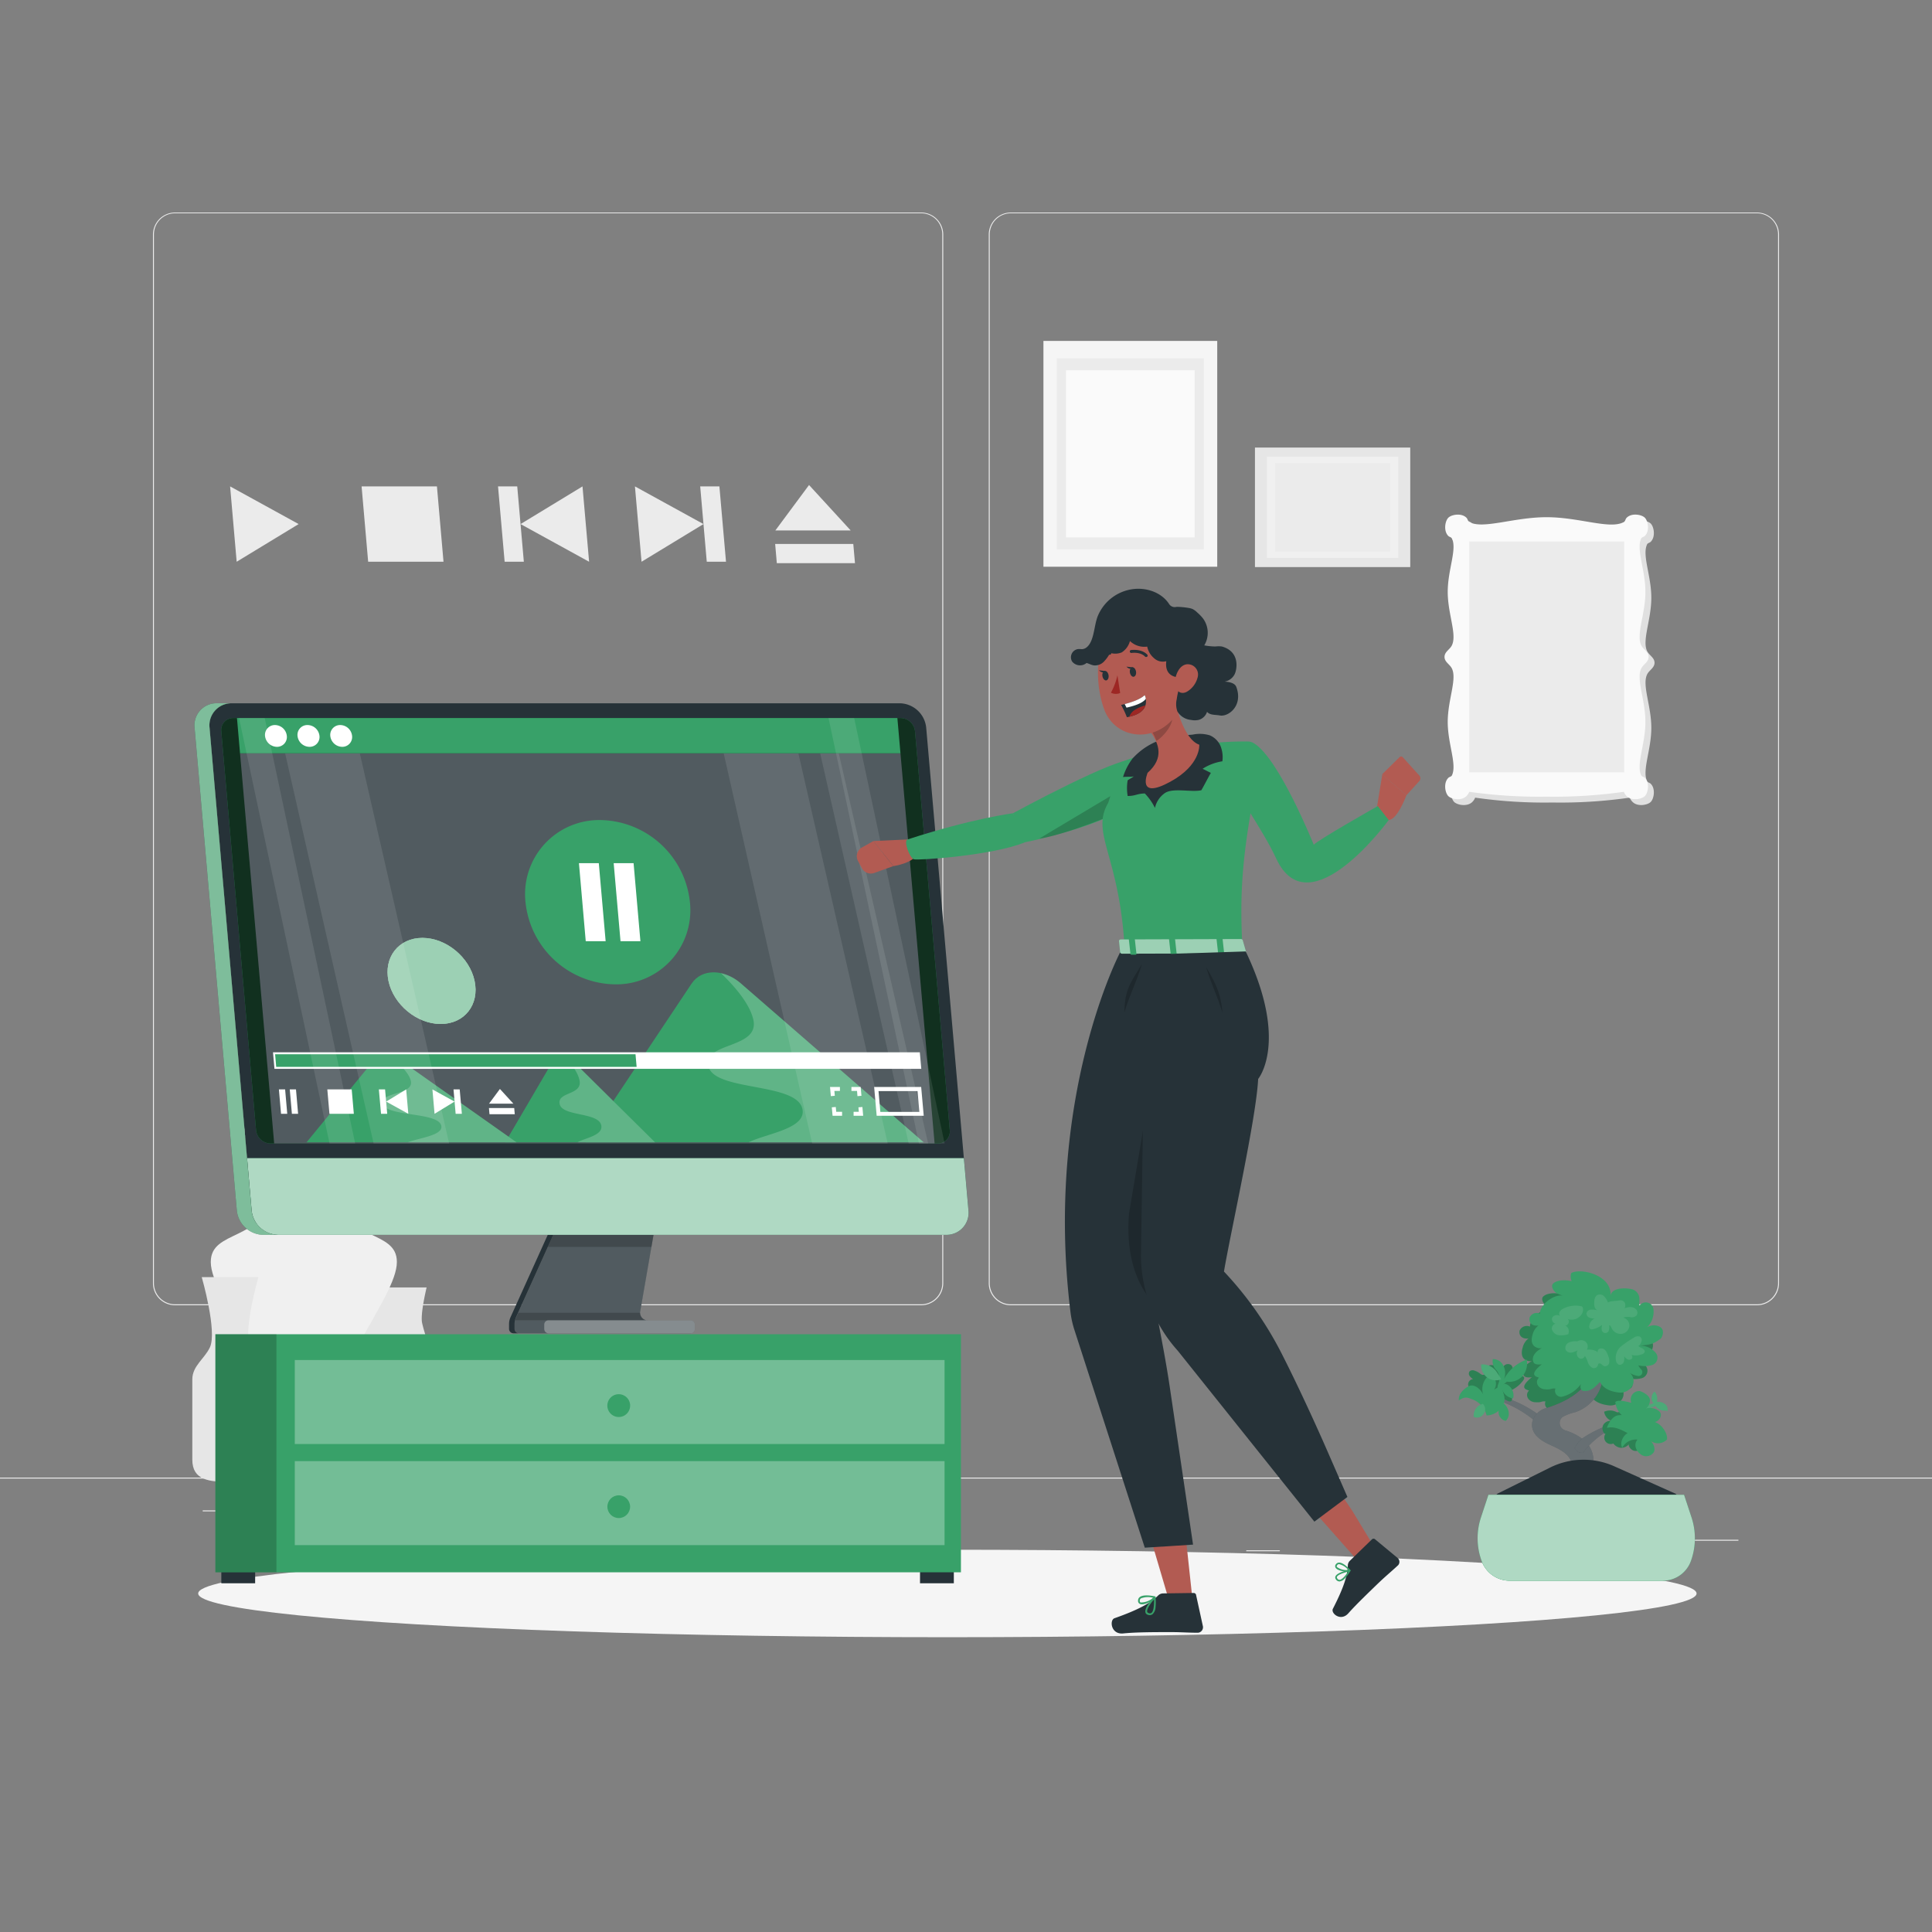<svg xmlns="http://www.w3.org/2000/svg" viewBox="0 0 500 500"><rect x="0" y="0" width="500" height="500" fill="#808080" stroke="none"/><g id="freepik--background-complete--inject-3"><rect x="416.78" y="398.49" width="33.12" height="0.25" style="fill:#ebebeb"></rect><rect x="322.53" y="401.21" width="8.69" height="0.25" style="fill:#ebebeb"></rect><rect x="396.59" y="389.21" width="19.19" height="0.25" style="fill:#ebebeb"></rect><rect x="52.46" y="390.89" width="43.19" height="0.25" style="fill:#ebebeb"></rect><rect x="104.56" y="390.89" width="6.33" height="0.25" style="fill:#ebebeb"></rect><rect x="131.47" y="395.11" width="93.68" height="0.25" style="fill:#ebebeb"></rect><path d="M238.4,337.8H45.3a5.71,5.71,0,0,1-5.71-5.71V60.66A5.71,5.71,0,0,1,45.3,55H238.4a5.71,5.71,0,0,1,5.71,5.71V332.09A5.71,5.71,0,0,1,238.4,337.8ZM45.3,55.2a5.47,5.47,0,0,0-5.46,5.46V332.09a5.47,5.47,0,0,0,5.46,5.46H238.4a5.47,5.47,0,0,0,5.46-5.46V60.66a5.47,5.47,0,0,0-5.46-5.46Z" style="fill:#ebebeb"></path><path d="M454.7,337.8H261.6a5.71,5.71,0,0,1-5.71-5.71V60.66A5.71,5.71,0,0,1,261.6,55H454.7a5.71,5.71,0,0,1,5.71,5.71V332.09A5.71,5.71,0,0,1,454.7,337.8ZM261.6,55.2a5.47,5.47,0,0,0-5.46,5.46V332.09a5.47,5.47,0,0,0,5.46,5.46H454.7a5.47,5.47,0,0,0,5.46-5.46V60.66a5.47,5.47,0,0,0-5.46-5.46Z" style="fill:#ebebeb"></path><rect y="382.4" width="500" height="0.25" style="fill:#ebebeb"></rect><rect x="270.04" y="88.23" width="44.98" height="58.44" style="fill:#f5f5f5"></rect><rect x="273.5" y="92.73" width="38.06" height="49.45" style="fill:#ebebeb"></rect><rect x="275.88" y="95.82" width="33.3" height="43.26" style="fill:#fafafa"></rect><rect x="329.41" y="111.21" width="30.93" height="40.19" transform="translate(476.18 -213.58) rotate(90)" style="fill:#e6e6e6"></rect><rect x="331.79" y="114.3" width="26.17" height="34.01" transform="translate(476.18 -213.58) rotate(90)" style="fill:#f0f0f0"></rect><rect x="333.43" y="116.43" width="22.9" height="29.75" transform="translate(476.18 -213.58) rotate(90)" style="fill:#ebebeb"></rect><polygon points="114.78 145.38 95.28 145.38 93.58 125.88 113.08 125.88 114.78 145.38" style="fill:#ebebeb"></polygon><polygon points="182.06 135.63 164.32 125.88 166.03 145.38 182.06 135.63" style="fill:#ebebeb"></polygon><polygon points="182.91 145.38 187.89 145.38 186.18 125.88 181.21 125.88 182.91 145.38" style="fill:#ebebeb"></polygon><polygon points="134.72 135.63 150.75 125.88 152.46 145.38 134.72 135.63" style="fill:#ebebeb"></polygon><polygon points="135.57 145.38 130.6 145.38 128.89 125.88 133.86 125.88 135.57 145.38" style="fill:#ebebeb"></polygon><polygon points="209.38 125.52 200.66 137.28 220.16 137.28 209.38 125.52" style="fill:#ebebeb"></polygon><polygon points="221.27 145.75 220.83 140.78 200.61 140.78 201.04 145.75 221.27 145.75" style="fill:#ebebeb"></polygon><polygon points="77.29 135.63 61.25 145.38 59.55 125.88 77.29 135.63" style="fill:#ebebeb"></polygon><path d="M381.77,206.43a126.28,126.28,0,0,0,20,1.26,126.09,126.09,0,0,0,20-1.26,3.27,3.27,0,0,0,.74,1.11c1.3,1.3,3.87.83,4.7,0s1.3-3.4,0-4.7c-.27-.28-.76-.31-.93-.65-1.37-2.78,1.08-8.1,1.08-13.83s-2.45-11.05-1.08-13.84c.55-1.11,1.91-1.67,1.91-3s-1.36-1.89-1.91-3c-1.37-2.79,1.08-8.1,1.08-13.83s-2.45-11-1.08-13.84c.17-.33.66-.37.93-.64,1.3-1.3.84-3.88,0-4.71s-3.4-1.3-4.7,0c-.33.33-.35.9-.74,1.11-3.56,1.95-11.46-1.25-20-1.25s-16.47,3.2-20,1.25c-.38-.21-.4-.78-.73-1.11-1.3-1.3-3.88-.83-4.71,0s-1.3,3.41,0,4.71c.28.27.77.31.94.64,1.37,2.78-1.08,8.1-1.08,13.84s2.45,11,1.07,13.83c-.55,1.11-1.9,1.67-1.9,3s1.35,1.88,1.9,3c1.38,2.79-1.07,8.1-1.07,13.84s2.45,11,1.08,13.83c-.17.34-.66.37-.94.65-1.3,1.3-.83,3.87,0,4.7s3.41,1.3,4.71,0A3.11,3.11,0,0,0,381.77,206.43Z" style="fill:#e0e0e0"></path><path d="M380.25,204.92a127.82,127.82,0,0,0,20,1.25,127.77,127.77,0,0,0,20-1.25,3.29,3.29,0,0,0,.73,1.11c1.3,1.29,3.87.83,4.71,0s1.3-3.41,0-4.71c-.28-.28-.77-.31-.94-.64-1.37-2.79,1.08-8.1,1.08-13.84s-2.45-11.05-1.08-13.83c.56-1.12,1.91-1.67,1.91-3s-1.35-1.88-1.91-3c-1.37-2.79,1.08-8.1,1.08-13.83s-2.45-11.05-1.08-13.84c.17-.33.66-.36.94-.64,1.3-1.3.83-3.87,0-4.71s-3.41-1.3-4.71,0c-.33.33-.35.9-.73,1.11-3.57,2-11.47-1.25-20-1.25s-16.47,3.2-20,1.25c-.38-.21-.4-.78-.73-1.11-1.3-1.3-3.87-.83-4.7,0s-1.3,3.41,0,4.71c.27.28.76.31.93.64,1.38,2.79-1.08,8.1-1.08,13.84s2.45,11,1.08,13.83c-.55,1.12-1.91,1.67-1.91,3s1.36,1.88,1.91,3c1.37,2.78-1.08,8.1-1.08,13.83s2.45,11,1.08,13.84c-.17.33-.66.36-.93.64-1.3,1.3-.84,3.87,0,4.71s3.4,1.29,4.7,0A3.29,3.29,0,0,0,380.25,204.92Z" style="fill:#fafafa"></path><rect x="380.24" y="140.13" width="40.09" height="59.75" style="fill:#ebebeb"></rect><path d="M86.91,366.28c0,6.76,1.06,11.14,2.84,13.94a7.4,7.4,0,0,0,6.26,3.3h9.79a7.38,7.38,0,0,0,6.26-3.3c1.79-2.8,2.85-7.18,2.85-13.94,0-9.8-4.28-17.65-5.67-23.92-.51-2.26,1.17-9.18,1.17-9.18h-19s1.67,6.92,1.17,9.18C91.18,348.63,86.91,356.48,86.91,366.28Z" style="fill:#e6e6e6"></path><path d="M54.55,326.6c0-8.51,13.35-5,16.71-18.19,1.28-5-9.58-16.33-9.58-16.33H95.53S84.67,303.41,86,308.41c3.36,13.21,16.71,9.68,16.71,18.19,0,9.38-18.83,28.9-19.74,50.88-.08,2,3.54,6,3.54,6H70.75s3.62-4.07,3.54-6C73.38,355.5,54.55,336,54.55,326.6Z" style="fill:#f0f0f0"></path><path d="M64.78,348.72c-2-4.13,2.1-18.2,2.1-18.2H52.21s4.07,14.07,2.1,18.2c-1.38,2.92-4.54,4.79-4.54,8.25v20.77c0,5.38,4.4,5.78,9.78,5.78s9.78-.4,9.78-5.78V357C69.33,353.51,66.17,351.64,64.78,348.72Z" style="fill:#e6e6e6"></path></g><g id="freepik--Shadow--inject-3"><ellipse id="freepik--path--inject-3" cx="245.18" cy="412.39" rx="193.89" ry="11.32" style="fill:#f5f5f5"></ellipse></g><g id="freepik--Plant--inject-3"><path d="M426.3,364.74l2.13-.9a2.79,2.79,0,0,0,2.81,1.2s.27.24.25.25a1.73,1.73,0,0,0-.62-1.94,3.07,3.07,0,0,0-2.07-.56,3,3,0,0,0-.58-2.65,2.11,2.11,0,0,0-.78,1.53,1.85,1.85,0,0,0,.5,1.5,5.49,5.49,0,0,0-2.32,1.14C425.89,364.46,426,364.59,426.3,364.74Z" style="fill:#38A169"></path><path d="M426.3,364.74l2.13-.9a2.79,2.79,0,0,0,2.81,1.2s.27.24.25.25a1.73,1.73,0,0,0-.62-1.94,3.07,3.07,0,0,0-2.07-.56,3,3,0,0,0-.58-2.65,2.11,2.11,0,0,0-.78,1.53,1.85,1.85,0,0,0,.5,1.5,5.49,5.49,0,0,0-2.32,1.14C425.89,364.46,426,364.59,426.3,364.74Z" style="fill:#fff;opacity:0.1"></path><path d="M399.75,370.14a28.82,28.82,0,0,0-12.1-7.74c-.15-.53-.74-.87-.89-1.4a29.92,29.92,0,0,1,14.45,7.67C400.82,369.35,400.14,369.46,399.75,370.14Z" style="fill:#263238"></path><g style="opacity:0.3"><path d="M399.75,370.14a28.82,28.82,0,0,0-12.1-7.74c-.15-.53-.74-.87-.89-1.4a29.92,29.92,0,0,1,14.45,7.67C400.82,369.35,400.14,369.46,399.75,370.14Z" style="fill:#fff"></path></g><path d="M404.1,332.81c-.57,1.41.29,3.45,2.07,3.4-.76-1.67-5.5-2.1-6.83-.61-.57.63.09,1.79.77,2.31a8.14,8.14,0,0,0,2.32.89c-2.59-.93-6.48,2.16-6.47,4.52a2.07,2.07,0,0,0-2.67,1c-.28,1.11.42,2.31,2.31,2.06a4.09,4.09,0,0,0-1.5,2.26c-.52,1.64-.35,3.19,1.5,3.6a2.53,2.53,0,0,0,1.9-.44c-2.23.77-3.92,2.43-3.21,4.06.33.9,2.16.55,2.16.55-3.58,2.94-1.34,3.2-.73,3.47-1.16,1.08-.26,2.84,1.44,3,2.06.16,1.48-.31,2.82-.19h0a1.54,1.54,0,0,0,1.87,2.07,8.56,8.56,0,0,0,4.75-3.3c-.34.77-.11,2,.89,1.82,1.85.15,2.93-1.27,4-2.29.9,1.68,2.66,2.44,4.77,2.7a3.55,3.55,0,0,0,3.52-1.6,2.65,2.65,0,0,0-.62-3.49,5.83,5.83,0,0,0,2.17.84,1,1,0,0,0,.88-1.66,4.48,4.48,0,0,1-.81-1.12,6.65,6.65,0,0,0,3.32.05,2,2,0,0,0,1.2-3.21,5.21,5.21,0,0,0-4.12-1.87c2.68-.3,3.33-.29,5.47-1.87.63-.9.8-2.29-.15-2.93a3.25,3.25,0,0,0-3.46.06,5.63,5.63,0,0,0,1.68-4.66A2,2,0,0,0,421.9,341a3.69,3.69,0,0,0-1.06,3.28,10.5,10.5,0,0,0,.85-5,2.56,2.56,0,0,0-2.05-2.35c-2.4-.47-5.22-.11-5.41,1.77C414.7,333.31,406.59,331.44,404.1,332.81Z" style="fill:#38A169"></path><path d="M404.1,332.81c-.57,1.41.29,3.45,2.07,3.4-.76-1.67-5.5-2.1-6.83-.61-.57.63.09,1.79.77,2.31a8.14,8.14,0,0,0,2.32.89c-2.59-.93-6.48,2.16-6.47,4.52a2.07,2.07,0,0,0-2.67,1c-.28,1.11.42,2.31,2.31,2.06a4.09,4.09,0,0,0-1.5,2.26c-.52,1.64-.35,3.19,1.5,3.6a2.53,2.53,0,0,0,1.9-.44c-2.23.77-3.92,2.43-3.21,4.06.33.9,2.16.55,2.16.55-3.58,2.94-1.34,3.2-.73,3.47-1.16,1.08-.26,2.84,1.44,3,2.06.16,1.48-.31,2.82-.19h0a1.54,1.54,0,0,0,1.87,2.07,8.56,8.56,0,0,0,4.75-3.3c-.34.77-.11,2,.89,1.82,1.85.15,2.93-1.27,4-2.29.9,1.68,2.66,2.44,4.77,2.7a3.55,3.55,0,0,0,3.52-1.6,2.65,2.65,0,0,0-.62-3.49,5.83,5.83,0,0,0,2.17.84,1,1,0,0,0,.88-1.66,4.48,4.48,0,0,1-.81-1.12,6.65,6.65,0,0,0,3.32.05,2,2,0,0,0,1.2-3.21,5.21,5.21,0,0,0-4.12-1.87c2.68-.3,3.33-.29,5.47-1.87.63-.9.8-2.29-.15-2.93a3.25,3.25,0,0,0-3.46.06,5.63,5.63,0,0,0,1.68-4.66A2,2,0,0,0,421.9,341a3.69,3.69,0,0,0-1.06,3.28,10.5,10.5,0,0,0,.85-5,2.56,2.56,0,0,0-2.05-2.35c-2.4-.47-5.22-.11-5.41,1.77C414.7,333.31,406.59,331.44,404.1,332.81Z" style="opacity:0.2"></path><path d="M414.32,358.87a10.66,10.66,0,0,1-6.73,6.63,11.59,11.59,0,0,0-3.22,1.22l0,0a2,2,0,0,0,.65,3.44,14.68,14.68,0,0,1,5,2.6c1.8,1.56,2.89,4.45,2.07,6.68-1.42,1.16-4.07.64-5.34-.67-.45-2.38-3-3.68-5.18-4.66-2.61-1.15-5.62-2.89-5-6.18a5.09,5.09,0,0,1,3.23-3.42c10.37-3.12,11.44-8.13,11.44-8.13,1.18,0,1.43-.43,2.62-.43A3,3,0,0,1,414.32,358.87Z" style="fill:#263238"></path><path d="M414.32,358.87a10.66,10.66,0,0,1-6.73,6.63,11.59,11.59,0,0,0-3.22,1.22l0,0a2,2,0,0,0,.65,3.44,14.68,14.68,0,0,1,5,2.6c1.8,1.56,2.89,4.45,2.07,6.68-1.42,1.16-4.07.64-5.34-.67-.45-2.38-3-3.68-5.18-4.66-2.61-1.15-5.62-2.89-5-6.18a5.09,5.09,0,0,1,3.23-3.42c10.37-3.12,11.44-8.13,11.44-8.13,1.18,0,1.43-.43,2.62-.43A3,3,0,0,1,414.32,358.87Z" style="fill:#fff;opacity:0.3"></path><path d="M387.28,386.69l13.71-6.8a19.46,19.46,0,0,1,16.9-.36l16,7.16h0a54.35,54.35,0,0,1-46.58,0Z" style="fill:#263238"></path><path d="M437.68,403.76l-.05.15a7.72,7.72,0,0,1-7.28,5.17H390.7a7.69,7.69,0,0,1-7.28-5.19l-.05-.13a17.17,17.17,0,0,1-.09-11.06l1.93-5.85h50.62l1.93,5.85A17.24,17.24,0,0,1,437.68,403.76Z" style="fill:#38A169"></path><path d="M437.68,403.76l-.05.15a7.72,7.72,0,0,1-7.28,5.17H390.7a7.69,7.69,0,0,1-7.28-5.19l-.05-.13a17.17,17.17,0,0,1-.09-11.06l1.93-5.85h50.62l1.93,5.85A17.24,17.24,0,0,1,437.68,403.76Z" style="fill:#38A169"></path><g style="opacity:0.6"><path d="M437.68,403.76l-.05.15a7.72,7.72,0,0,1-7.28,5.17H390.7a7.69,7.69,0,0,1-7.28-5.19l-.05-.13a17.17,17.17,0,0,1-.09-11.06l1.93-5.85h50.62l1.93,5.85A17.24,17.24,0,0,1,437.68,403.76Z" style="fill:#fff"></path></g><path d="M409.65,376a20.68,20.68,0,0,1,9.68-7.16c.3-.11.74-.84.48-1a30,30,0,0,0-9.59,3.94,6.78,6.78,0,0,0-2.69,3C408.23,375.69,408.49,376,409.65,376Z" style="fill:#263238"></path><path d="M409.65,376a20.68,20.68,0,0,1,9.68-7.16c.3-.11.74-.84.48-1a30,30,0,0,0-9.59,3.94,6.78,6.78,0,0,0-2.69,3C408.23,375.69,408.49,376,409.65,376Z" style="fill:#fff;opacity:0.3"></path><path d="M406.66,329.45c-.57,1.42.29,3.46,2.08,3.41-.77-1.68-5.5-2.1-6.83-.62-.58.64.08,1.8.77,2.32a7.91,7.91,0,0,0,2.32.88c-2.6-.92-6.49,2.17-6.48,4.53a2,2,0,0,0-2.66,1c-.28,1.12.42,2.32,2.31,2.07a4.08,4.08,0,0,0-1.51,2.26c-.52,1.64-.35,3.19,1.5,3.6a2.65,2.65,0,0,0,1.91-.44c-2.23.76-3.92,2.43-3.21,4.06.33.89,2.16.55,2.16.55-3.59,2.93-1.34,3.2-.74,3.47-1.16,1.07-.25,2.84,1.45,3,2,.16,1.48-.3,2.82-.18h0a1.55,1.55,0,0,0,1.88,2.07,8.53,8.53,0,0,0,4.75-3.29c-.35.77-.11,2,.89,1.82,1.85.15,2.92-1.27,4-2.29.91,1.68,2.66,2.44,4.77,2.7a3.57,3.57,0,0,0,3.53-1.6,2.64,2.64,0,0,0-.63-3.49,5.87,5.87,0,0,0,2.18.83,1,1,0,0,0,.87-1.65,4.35,4.35,0,0,1-.8-1.12,6.76,6.76,0,0,0,3.32,0,2,2,0,0,0,1.2-3.22,5.26,5.26,0,0,0-4.13-1.86c2.69-.3,3.33-.29,5.48-1.87.63-.9.79-2.29-.16-2.94a3.26,3.26,0,0,0-3.45.07,5.63,5.63,0,0,0,1.67-4.67,2,2,0,0,0-3.45-1.16,3.64,3.64,0,0,0-1.06,3.28,10.64,10.64,0,0,0,.85-5,2.56,2.56,0,0,0-2.05-2.35c-2.41-.48-5.22-.11-5.41,1.76C417.26,330,409.15,328.08,406.66,329.45Z" style="fill:#38A169"></path><path d="M418.48,365.51a3.72,3.72,0,0,0-3.33-.15,3,3,0,0,0,1.91,2.36,2.18,2.18,0,0,0-2.16,1.09,2,2,0,0,0,.39,2.24l.24,0a1.66,1.66,0,0,0,2,2.52,2.73,2.73,0,0,0,2,1.12,2.59,2.59,0,0,0,2-.9c-.13.6.61,1.39,1.19,1.61a2.06,2.06,0,0,0,1.78-.25,4.51,4.51,0,0,0,1.29-1.32,5.31,5.31,0,0,0-.68-6.38C423.54,365.72,420.77,365.28,418.48,365.51Z" style="fill:#38A169"></path><path d="M418.48,365.51a3.72,3.72,0,0,0-3.33-.15,3,3,0,0,0,1.91,2.36,2.18,2.18,0,0,0-2.16,1.09,2,2,0,0,0,.39,2.24l.24,0a1.66,1.66,0,0,0,2,2.52,2.73,2.73,0,0,0,2,1.12,2.59,2.59,0,0,0,2-.9c-.13.6.61,1.39,1.19,1.61a2.06,2.06,0,0,0,1.78-.25,4.51,4.51,0,0,0,1.29-1.32,5.31,5.31,0,0,0-.68-6.38C423.54,365.72,420.77,365.28,418.48,365.51Z" style="opacity:0.2"></path><path d="M422.17,363a2.21,2.21,0,0,1,2.19-3c1,.29,2.57,1.22,2.65,2.25a2.66,2.66,0,0,1-1.47,2.54c1-.91,3.82-.23,4.23,1s-1.17,2.72-2.35,2.09c2-.05,4.23,2.69,4,4.65a3.23,3.23,0,0,1-4.7-.05c1,.64,1.87,2.38,1.26,3.37a2.35,2.35,0,0,1-3,.77c-1.53-.89-2.35-2.71-1.19-4.05a4,4,0,0,0-3.95,2.08c-.71-1.22.16-3.08,1.39-3.76-1.76-.93-3.42-1.82-5.36-1.36.43-1.31,1.43-2.94,2.77-3.22a4,4,0,0,1,3.74,1.2,5.16,5.16,0,0,1-4.33-4.68C419,361.94,422.46,363.24,422.17,363Z" style="fill:#38A169"></path><path d="M381.6,354.72a1.24,1.24,0,0,0-1.27.18,1,1,0,0,0,0,1.17,2.89,2.89,0,0,0,.92.85,1.36,1.36,0,0,0-1.22,1.8,2.24,2.24,0,0,0,2,1.33,1.22,1.22,0,0,0,.54,1.8,2.57,2.57,0,0,0,2.11-.17,16.22,16.22,0,0,1,2-.93,3,3,0,0,0,.38,1.06,1.1,1.1,0,0,0,1,.52.67.67,0,0,0,.58-.8,4.54,4.54,0,0,0,1.8,1.11.76.76,0,0,0,.59,0c.32-.14.35-.61.2-.92s-.42-.57-.57-.89-.14-.78.18-.93a7.86,7.86,0,0,0,3.39-2.7c.17-.24.33-.58.16-.83a.74.74,0,0,0-.68-.22,7,7,0,0,0-2.62.61,4.52,4.52,0,0,1,.31-1.73,1.77,1.77,0,0,0-.23-1.68,1.4,1.4,0,0,0-1.8,0A4.18,4.18,0,0,0,388.2,355a2.89,2.89,0,0,0-1.41-1.53,1.88,1.88,0,0,0-2,.24,1.4,1.4,0,0,0-.16,1.91c-.71.19-.94.35-1.51-.07A4.72,4.72,0,0,0,381.6,354.72Z" style="fill:#38A169"></path><path d="M381.6,354.72a1.24,1.24,0,0,0-1.27.18,1,1,0,0,0,0,1.17,2.89,2.89,0,0,0,.92.85,1.36,1.36,0,0,0-1.22,1.8,2.24,2.24,0,0,0,2,1.33,1.22,1.22,0,0,0,.54,1.8,2.57,2.57,0,0,0,2.11-.17,16.22,16.22,0,0,1,2-.93,3,3,0,0,0,.38,1.06,1.1,1.1,0,0,0,1,.52.67.67,0,0,0,.58-.8,4.54,4.54,0,0,0,1.8,1.11.76.76,0,0,0,.59,0c.32-.14.35-.61.2-.92s-.42-.57-.57-.89-.14-.78.18-.93a7.86,7.86,0,0,0,3.39-2.7c.17-.24.33-.58.16-.83a.74.74,0,0,0-.68-.22,7,7,0,0,0-2.62.61,4.52,4.52,0,0,1,.31-1.73,1.77,1.77,0,0,0-.23-1.68,1.4,1.4,0,0,0-1.8,0A4.18,4.18,0,0,0,388.2,355a2.89,2.89,0,0,0-1.41-1.53,1.88,1.88,0,0,0-2,.24,1.4,1.4,0,0,0-.16,1.91c-.71.19-.94.35-1.51-.07A4.72,4.72,0,0,0,381.6,354.72Z" style="opacity:0.2"></path><path d="M389.29,361.35c-.5-2.15-1.07-2.47.71-3.78a4.57,4.57,0,0,0,4-1.42,5,5,0,0,0,1.1-4.28A10.57,10.57,0,0,0,389,357.4a4.14,4.14,0,0,0,.08-3.94,2.9,2.9,0,0,0-2.78-1.71l0,.23a3.18,3.18,0,0,0,.93,2.58,3.35,3.35,0,0,1,.59,3.42c-.63,1.58.28.78-1.17,1.68a2.64,2.64,0,0,0-1-3.93,4.52,4.52,0,0,0-1.8,5.19c-.67-1.46-2.16-2.57-3.3-2.33-.72.15-3.25,1.72-3,3.83,1.54-1,2-.88,3.71-.18a5.84,5.84,0,0,1,3.46,4.07C387.22,366.33,389.9,363.93,389.29,361.35Z" style="fill:#38A169"></path><path d="M383.33,353.12a3.82,3.82,0,0,0,5.21,3.84c-.39-.66-.79-1.28-1.19-1.89a4.39,4.39,0,0,0-4-1.95Z" style="fill:#38A169"></path><path d="M383.33,353.12a3.82,3.82,0,0,0,5.21,3.84c-.39-.66-.79-1.28-1.19-1.89a4.39,4.39,0,0,0-4-1.95Z" style="fill:#fff;opacity:0.1"></path><path d="M388.59,358.9a3.49,3.49,0,0,0,3,3,3.14,3.14,0,0,0-1.88-3.72C389.3,358.06,388.54,358.44,388.59,358.9Z" style="fill:#38A169"></path><path d="M389.26,363.27a2.35,2.35,0,0,0,.41,4.46C391,366.51,390.56,364.5,389.26,363.27Z" style="fill:#38A169"></path><path d="M381.4,366.68a3.1,3.1,0,0,1,2.37-3.36,2,2,0,0,1,.14,2.66A2,2,0,0,1,381.4,366.68Z" style="fill:#38A169"></path><path d="M381.4,366.68a3.1,3.1,0,0,1,2.37-3.36,2,2,0,0,1,.14,2.66A2,2,0,0,1,381.4,366.68Z" style="fill:#fff;opacity:0.1"></path><path d="M416.16,337.14a4.61,4.61,0,0,0-1.06-1.7,1.55,1.55,0,0,0-1.86-.21,2.19,2.19,0,0,0-.64,1.67,3.51,3.51,0,0,0,.09,1.33,1.38,1.38,0,0,0,.88.95,4.26,4.26,0,0,0-1.84-.25,1.22,1.22,0,0,0-1.16,1,1.21,1.21,0,0,0,.77,1.08,3.69,3.69,0,0,0,1.37.23,2.34,2.34,0,0,0-1.4,1.85.84.84,0,0,0,.18.8.94.94,0,0,0,.79.09,5.77,5.77,0,0,0,2.36-1.11,2.67,2.67,0,0,0-.12,1.28.95.95,0,0,0,1.87.09,3.24,3.24,0,0,0,.07-1.24c.37,0,.47.43.64.76a2.6,2.6,0,0,0,2.49,1.45,2.34,2.34,0,0,0,2.08-1.92,2.12,2.12,0,0,0-1.58-2.29,3.78,3.78,0,0,1,1.73-.15,1.76,1.76,0,0,0,1.72-.42,1.26,1.26,0,0,0-.14-1.59,2.09,2.09,0,0,0-1.59-.57,6.18,6.18,0,0,0-1.7.39c.57-.05.63-1,.4-1.48a1.26,1.26,0,0,0-1.43-.63C418.52,336.7,416.43,336.65,416.16,337.14Z" style="fill:#fff;opacity:0.1"></path><path d="M408.24,347.14a4.33,4.33,0,0,0-2.26.32,1.53,1.53,0,0,0-.77,1.93,1.5,1.5,0,0,0,1.47.66,4.51,4.51,0,0,0,1.59-.59,1.59,1.59,0,0,0,.24,1.9,1,1,0,0,0,1.65-.46,6,6,0,0,1,.77,1.63,2.51,2.51,0,0,0,1.07,1.41,1.07,1.07,0,0,0,1.5-.5,1.2,1.2,0,0,1,.13-.43c.17-.24.55-.18.78,0a4.43,4.43,0,0,0,.69.54,1.09,1.09,0,0,0,1.35-.85,3.13,3.13,0,0,0-.25-1.77,3.87,3.87,0,0,0-.75-1.47,1.36,1.36,0,0,0-1.5-.41.84.84,0,0,0-.24,1.36c-.14-.57-.75-.83-1.31-1a5,5,0,0,0-1.72-.11,1.68,1.68,0,0,0-.31-2.05A1.78,1.78,0,0,0,408.24,347.14Z" style="fill:#fff;opacity:0.1"></path><path d="M419.73,348.28a3.87,3.87,0,0,0-1.54,3.67v0a1.48,1.48,0,0,0,.73,1.22,1.1,1.1,0,0,0,1.31-.7,3.2,3.2,0,0,0,.08-1.63,1.45,1.45,0,0,0,.68.82,1,1,0,0,0,1.3,0c.32-.34.14-1.05-.33-1.08a4.43,4.43,0,0,0,3-.11,1,1,0,0,0,.69-.61c.08-.4-.29-.75-.66-.93a2.42,2.42,0,0,1-1-.61c.46-.17.63-.66.81-1.12a1.05,1.05,0,0,0-.4-1.29,1.7,1.7,0,0,0-1.55.27A27.16,27.16,0,0,0,419.73,348.28Z" style="fill:#fff;opacity:0.1"></path><path d="M409.24,338.06a6.85,6.85,0,0,0-4.7.63,2.22,2.22,0,0,0-.89.77.94.94,0,0,0,.07,1.11,1.47,1.47,0,0,0-2,.4,1.22,1.22,0,0,0,.84,1.6,1.25,1.25,0,0,0-.83,1.74,2.2,2.2,0,0,0,1.82,1.26,6.39,6.39,0,0,0,2.29-.26A1.71,1.71,0,0,0,405,343c.38.17.66-.15.89-.5a.9.9,0,0,0-.16-1.14,3.09,3.09,0,0,0,3.77-1.53C409.77,339.26,409.83,338.2,409.24,338.06Z" style="fill:#fff;opacity:0.1"></path></g><g id="freepik--Furniture--inject-3"><path d="M192.51,391a2.95,2.95,0,1,1-2.95-2.94A2.95,2.95,0,0,1,192.51,391Z" style="fill:#38A169"></path><rect x="57.28" y="406.06" width="8.75" height="3.69" style="fill:#263238"></rect><rect x="238.1" y="406.06" width="8.75" height="3.69" style="fill:#263238"></rect><rect x="55.74" y="345.3" width="192.95" height="61.61" style="fill:#38A169"></rect><rect x="55.74" y="345.3" width="15.8" height="61.61" style="opacity:0.2"></rect><rect x="76.29" y="378.14" width="168.16" height="21.74" style="fill:#fff;opacity:0.3"></rect><circle cx="160.13" cy="389.93" r="2.94" style="fill:#38A169"></circle><rect x="76.29" y="351.97" width="168.16" height="21.74" style="fill:#fff;opacity:0.3"></rect><path d="M163.08,363.76a2.95,2.95,0,1,1-3-2.94A2.95,2.95,0,0,1,163.08,363.76Z" style="fill:#38A169"></path></g><g id="freepik--Device--inject-3"><path d="M133.17,342.66v1.24a1.16,1.16,0,0,0,1.16,1.16h44.42a1.07,1.07,0,0,0,1.07-1.07V342.8a1.07,1.07,0,0,0-1.07-1.07H167.7a2,2,0,0,1-2-2.37L169.58,317H144.36l-10.8,23.9A4.23,4.23,0,0,0,133.17,342.66Z" style="fill:#263238"></path><path d="M179.82,342.8V344a1.06,1.06,0,0,1-1.07,1.07H134.33a1.16,1.16,0,0,1-1.16-1.16v-1.24a4.39,4.39,0,0,1,.38-1.78L144.36,317h25.23l-3.88,22.38a2.56,2.56,0,0,0,0,.39,2,2,0,0,0,1.61,1.94,1.84,1.84,0,0,0,.41,0h11.05A1.07,1.07,0,0,1,179.82,342.8Z" style="fill:#fff;opacity:0.2"></path><path d="M132.13,340.88l10.8-23.9h1.43l-10.8,23.9a4.23,4.23,0,0,0-.39,1.78v1.24a1.16,1.16,0,0,0,1.16,1.16H132.9a1.16,1.16,0,0,1-1.16-1.16v-1.24A4.23,4.23,0,0,1,132.13,340.88Z" style="fill:#263238"></path><polygon points="144.36 316.98 169.59 316.98 168.6 322.69 141.78 322.69 144.36 316.98" style="opacity:0.2"></polygon><path d="M140.85,342.8v1.14a1.12,1.12,0,0,0,1.11,1.12h36.79a1.07,1.07,0,0,0,1.07-1.07V342.8a1.07,1.07,0,0,0-1.07-1.07H167.7a1.84,1.84,0,0,1-.41-.05H142A1.12,1.12,0,0,0,140.85,342.8Z" style="fill:#fff;opacity:0.3"></path><path d="M133.28,341.68h34a2,2,0,0,1-1.61-1.93H134.15Z" style="opacity:0.2"></path><path d="M72,319.57H244.86a5.7,5.7,0,0,0,5.77-6.32L239.7,188.33a7,7,0,0,0-6.88-6.32H60a5.7,5.7,0,0,0-5.77,6.32L65.11,313.25A7,7,0,0,0,72,319.57Z" style="fill:#263238"></path><path d="M249.44,299.74l1.19,13.51a5.7,5.7,0,0,1-5.77,6.32H72a7,7,0,0,1-6.87-6.32l-1.18-13.51Z" style="fill:#38A169"></path><path d="M249.44,299.74l1.19,13.51a5.7,5.7,0,0,1-5.77,6.32H72a7,7,0,0,1-6.87-6.32l-1.18-13.51Z" style="fill:#fff;opacity:0.6"></path><path d="M70,295.93H242.67a3.09,3.09,0,0,0,3.13-3.43l-9-103.25a3.81,3.81,0,0,0-3.73-3.42H60.4a3.08,3.08,0,0,0-3.13,3.42l9,103.25A3.83,3.83,0,0,0,70,295.93Z" style="fill:#38A169"></path><path d="M70,295.93H242.67a3.09,3.09,0,0,0,3.13-3.43l-9-103.25a3.81,3.81,0,0,0-3.73-3.42H60.4a3.08,3.08,0,0,0-3.13,3.42l9,103.25A3.83,3.83,0,0,0,70,295.93Z" style="opacity:0.7"></path><path d="M56.13,182H60a5.7,5.7,0,0,0-5.77,6.32L65.11,313.25A7,7,0,0,0,72,319.57H68.16a7,7,0,0,1-6.87-6.32L50.36,188.33A5.7,5.7,0,0,1,56.13,182Z" style="fill:#38A169"></path><g style="opacity:0.4"><path d="M56.13,182H60a5.7,5.7,0,0,0-5.77,6.32L65.11,313.25A7,7,0,0,0,72,319.57H68.16a7,7,0,0,1-6.87-6.32L50.36,188.33A5.7,5.7,0,0,1,56.13,182Z"></path><path d="M56.13,182H60a5.7,5.7,0,0,0-5.77,6.32L65.11,313.25A7,7,0,0,0,72,319.57H68.16a7,7,0,0,1-6.87-6.32L50.36,188.33A5.7,5.7,0,0,1,56.13,182Z" style="fill:#fff;opacity:0.9"></path></g><polygon points="241.87 295.93 70.96 295.93 62.12 194.96 233.04 194.96 241.87 295.93" style="fill:#263238"></polygon><polygon points="241.87 295.93 70.96 295.93 62.12 194.96 233.04 194.96 241.87 295.93" style="fill:#fff;opacity:0.2"></polygon><path d="M239.06,295.63,191.8,254.56c-4.48-3.9-10.22-3.9-12.82,0l-27.39,41.07Z" style="fill:#38A169"></path><path d="M191.8,254.56l47.26,41.07H193.75c4.52-2.29,15.16-3.5,13.89-8.73-1.64-6.81-22.71-4.43-24.28-10.9s13.47-4.42,11.57-12.25c-1-4.11-4.88-8.57-8.36-11.9A11.72,11.72,0,0,1,191.8,254.56Z" style="fill:#fff;opacity:0.2"></path><path d="M169.53,295.63l-20.95-20.72c-2-2-4.53-2-5.68,0l-12.14,20.72Z" style="fill:#38A169"></path><path d="M148.58,274.91l20.95,20.72H149.44c2-1.15,6.72-1.77,6.16-4.41-.73-3.43-10.07-2.23-10.76-5.49s6-2.23,5.13-6.18c-.44-2.08-2.17-4.32-3.71-6A5.09,5.09,0,0,1,148.58,274.91Z" style="fill:#fff;opacity:0.2"></path><path d="M133.68,295.63l-29.35-20.72c-2.78-2-6.35-2-8,0l-17,20.72Z" style="fill:#38A169"></path><path d="M104.33,274.91l29.35,20.72H105.54c2.81-1.15,9.42-1.77,8.63-4.41-1-3.43-14.11-2.23-15.08-5.49s8.36-2.23,7.19-6.18c-.62-2.08-3-4.32-5.2-6A8.07,8.07,0,0,1,104.33,274.91Z" style="fill:#fff;opacity:0.2"></path><path d="M100.55,253.89C101.86,260,107.9,265,114.05,265s10.07-5,8.77-11.13-7.35-11.14-13.5-11.14S99.25,247.74,100.55,253.89Z" style="fill:#f0f0f0"></path><path d="M100.55,253.89C101.86,260,107.9,265,114.05,265s10.07-5,8.77-11.13-7.35-11.14-13.5-11.14S99.25,247.74,100.55,253.89Z" style="fill:#38A169"></path><path d="M100.55,253.89C101.86,260,107.9,265,114.05,265s10.07-5,8.77-11.13-7.35-11.14-13.5-11.14S99.25,247.74,100.55,253.89Z" style="fill:#fff;opacity:0.5"></path><polygon points="238.05 272.33 70.65 272.33 71.03 276.61 238.43 276.61 238.05 272.33" style="fill:#fff"></polygon><polygon points="164.76 276.11 71.48 276.11 71.2 272.84 164.47 272.84 164.76 276.11" style="fill:#38A169"></polygon><polygon points="74.34 288.25 72.73 288.25 72.18 281.94 73.79 281.94 74.34 288.25" style="fill:#fff"></polygon><polygon points="77.15 288.25 75.54 288.25 74.99 281.94 76.6 281.94 77.15 288.25" style="fill:#fff"></polygon><polygon points="91.57 288.25 85.26 288.25 84.71 281.94 91.02 281.94 91.57 288.25" style="fill:#fff"></polygon><polygon points="99.94 285.09 105.12 281.94 105.67 288.25 99.94 285.09" style="fill:#fff"></polygon><polygon points="100.21 288.25 98.61 288.25 98.05 281.94 99.66 281.94 100.21 288.25" style="fill:#fff"></polygon><polygon points="117.64 285.09 111.91 281.94 112.46 288.25 117.64 285.09" style="fill:#fff"></polygon><polygon points="117.92 288.25 119.53 288.25 118.97 281.94 117.37 281.94 117.92 288.25" style="fill:#fff"></polygon><polygon points="129.38 281.82 126.56 285.63 132.86 285.63 129.38 281.82" style="fill:#fff"></polygon><polygon points="133.22 288.36 133.08 286.76 126.54 286.76 126.68 288.36 133.22 288.36" style="fill:#fff"></polygon><path d="M239.06,288.76H226.88l-.65-7.45H238.4Zm-11.23-1h10.1l-.47-5.39h-10.1Z" style="fill:#fff"></path><polygon points="217.93 288.76 215.47 288.76 215.27 286.57 216.3 286.49 216.41 287.73 217.93 287.73 217.93 288.76" style="fill:#fff"></polygon><polygon points="223.39 288.76 220.91 288.76 220.91 287.73 222.26 287.73 222.16 286.57 223.19 286.49 223.39 288.76" style="fill:#fff"></polygon><polygon points="221.91 283.68 221.8 282.34 220.35 282.34 220.35 281.31 222.74 281.31 222.94 283.59 221.91 283.68" style="fill:#fff"></polygon><polygon points="215.02 283.68 214.81 281.31 217.37 281.31 217.37 282.34 215.94 282.34 216.05 283.59 215.02 283.68" style="fill:#fff"></polygon><polygon points="206.62 194.96 187.29 194.96 210.19 295.93 229.74 295.93 206.62 194.96" style="fill:#fff;opacity:0.1"></polygon><polygon points="116.24 295.93 93.12 194.96 73.79 194.96 96.69 295.93 116.24 295.93" style="fill:#fff;opacity:0.1"></polygon><polygon points="217.08 194.96 234.91 272.84 235.66 276.11 236.97 281.82 238.18 287.08 240.2 295.93 235.17 295.93 231.97 281.82 230.68 276.11 229.93 272.84 212.26 194.96 217.08 194.96" style="fill:#fff;opacity:0.1"></polygon><polygon points="233.04 194.96 62.12 194.96 61.33 185.83 232.24 185.83 233.04 194.96" style="fill:#38A169"></polygon><path d="M74.23,190.46a2.54,2.54,0,0,1-2.57,2.82,3.15,3.15,0,0,1-3.07-2.82,2.55,2.55,0,0,1,2.58-2.82A3.12,3.12,0,0,1,74.23,190.46Z" style="fill:#fff"></path><path d="M82.68,190.46a2.55,2.55,0,0,1-2.57,2.82A3.15,3.15,0,0,1,77,190.46a2.54,2.54,0,0,1,2.57-2.82A3.14,3.14,0,0,1,82.68,190.46Z" style="fill:#fff"></path><path d="M91.12,190.46a2.54,2.54,0,0,1-2.57,2.82,3.15,3.15,0,0,1-3.07-2.82,2.55,2.55,0,0,1,2.58-2.82A3.12,3.12,0,0,1,91.12,190.46Z" style="fill:#fff"></path><g style="opacity:0.1"><polygon points="61.87 185.83 68.51 185.83 91.92 295.93 85.28 295.93 61.87 185.83" style="fill:#fff"></polygon><polygon points="214.42 185.83 221.06 185.83 244.47 295.93 237.82 295.93 214.42 185.83" style="fill:#fff"></polygon></g></g><g id="freepik--Button--inject-3"><path d="M178.55,233.49a19.17,19.17,0,0,1-19.4,21.26A23.67,23.67,0,0,1,136,233.49a19.17,19.17,0,0,1,19.4-21.26A23.67,23.67,0,0,1,178.55,233.49Z" style="fill:#38A169"></path><polygon points="156.74 243.59 151.59 243.59 149.83 223.39 154.97 223.39 156.74 243.59" style="fill:#fff"></polygon><polygon points="165.74 243.59 160.59 243.59 158.82 223.39 163.97 223.39 165.74 243.59" style="fill:#fff"></polygon></g><g id="freepik--Character--inject-3"><path d="M236.05,217.19l-10,.47,5.15,6.49s5.23-.71,6.33-3.37Z" style="fill:#b25b52"></path><path d="M222.1,222.92l1,1.84a2.63,2.63,0,0,0,3.17,1.16l4.91-1.77-5.14-6.49-3,1.68A2.61,2.61,0,0,0,222.1,222.92Z" style="fill:#b25b52"></path><path d="M293.26,196.8c-3.09-1.58-31.11,13.67-31.11,13.67l2.41,7.64s22.71-4.22,31.38-12.18C296.46,201.26,297.78,199.1,293.26,196.8Z" style="fill:#38A169"></path><path d="M291.08,203.81l-4.72,7.74C273.09,216.81,269,217,269,217Z" style="opacity:0.2;isolation:isolate"></path><path d="M234.87,217.25c-1.12.37.56,4.78,1.62,5.13s20.68-1,28.78-4.41l-3.12-7.5S251.58,211.81,234.87,217.25Z" style="fill:#38A169"></path><path d="M286.8,207.78c-4.59,7.88,2.79,13.39,4.22,37.08l30.48-.05c-.55-12.66-.55-22.89,4.75-47.82a4.2,4.2,0,0,0-3.22-5,3.94,3.94,0,0,0-.9-.1c-2.52,0-5.68.12-8.9.46a110,110,0,0,0-15.08,2.35,64.12,64.12,0,0,0-7.93,2.51C288.66,197.76,288.49,202.91,286.8,207.78Z" style="fill:#38A169"></path><polygon points="297.01 395.48 302.89 415.41 308.77 415.41 306.41 393.53 297.01 395.48" style="fill:#b25b52"></polygon><path d="M289.9,246.45S270.28,283.8,277,339.24A24.48,24.48,0,0,0,278,344l18.27,56.54,12.49-.79L302.89,360c-2.16-15-5-24.31-4.69-31.83.66-16.58,10.38-44.05,18.63-61.68,4.28-9.17-3.76-20.52-3.76-20.52Z" style="fill:#263238"></path><path d="M304.59,341.64c-3.68-1.29-13.94-8.37-12.41-27.52l7.8-46.43Z" style="opacity:0.2;isolation:isolate"></path><path d="M359.39,212.23c2.31-.13,4.59-6.42,4.59-6.42l-6.24-5.39-1.4,8.57Z" style="fill:#b25b52"></path><path d="M357.68,200.39l6.3,5.42,3.41-3.75a1.07,1.07,0,0,0-.13-1.41L363,195.93a.56.56,0,0,0-.77,0Z" style="fill:#b25b52"></path><path d="M356.57,208.61l2.82,3.62s-20.58,28.28-29.09,10c-3.78-8.14-10.75-17.08-11.05-20.33-.63-6.87,2.09-11.48,5.26-9.55C331,196.25,340,218.62,340,218.62,341.16,217.33,356.57,208.61,356.57,208.61Z" style="fill:#38A169"></path><path d="M321.6,243.26l.86,3c.11.23-.16.47-.54.46l-31.45.1c-.3,0-.55-.15-.57-.33l-.31-3c0-.2.24-.38.57-.37l30.91-.1A.58.58,0,0,1,321.6,243.26Z" style="fill:#38A169"></path><g style="opacity:0.5"><path d="M321.6,243.26l.86,3c.11.23-.16.47-.54.46l-31.45.1c-.3,0-.55-.15-.57-.33l-.31-3c0-.2.24-.38.57-.37l30.91-.1A.58.58,0,0,1,321.6,243.26Z" style="fill:#fff"></path></g><path d="M315.61,247h.92c.17,0,.31-.09.29-.2l-.42-3.85c0-.11-.17-.2-.35-.2h-.92c-.17,0-.31.1-.3.21l.43,3.85A.35.35,0,0,0,315.61,247Z" style="fill:#38A169"></path><path d="M292.9,247.08h.92c.17,0,.31-.09.29-.2l-.42-3.85c0-.12-.17-.21-.35-.21h-.91c-.17,0-.31.09-.3.2l.43,3.85C292.57,247,292.72,247.09,292.9,247.08Z" style="fill:#38A169"></path><path d="M303.3,247h.92c.17,0,.31-.09.29-.2l-.42-3.85c0-.11-.17-.2-.34-.2h-.92c-.17,0-.31.09-.3.2l.43,3.85C303,246.93,303.12,247,303.3,247Z" style="fill:#38A169"></path><path d="M301.18,191.24a17.43,17.43,0,0,0-8.1,5.09,15.61,15.61,0,0,0-2.44,4.77c.94-.13,1.85,0,2.79-.16-.58.41-1,.6-1.59,1a12,12,0,0,0,0,4.06c2.05,0,2.38-.61,4.44-.65a14.57,14.57,0,0,1,2.62,3.74,6.32,6.32,0,0,1,2.45-3.76c2.07-1.57,7-.21,9.56-.82.9-1.57,1.56-2.92,2.46-4.49-.71-.34-1.43-.72-2.14-1.06a13.18,13.18,0,0,1,5.12-1.94,7.81,7.81,0,0,0-.48-3.95,5.27,5.27,0,0,0-2.78-2.77,9,9,0,0,0-4.44-.18A56.46,56.46,0,0,0,301.18,191.24Z" style="fill:#263238"></path><path d="M303.32,177.59c.79,5,3,13.74,7.05,15.14,0,0,.48,5.24-7.53,9.6C294,207.15,297,200,297,200c4.36-3.87,2.89-7.51.78-10.58Z" style="fill:#b25b52"></path><path d="M302,182.64l-3.83,6.74a14.28,14.28,0,0,1,1.12,2.37c1.84-1.14,4.44-4.24,4.08-6.41A7.5,7.5,0,0,0,302,182.64Z" style="opacity:0.2;isolation:isolate"></path><path d="M306.89,169.6c.35,8.09.67,11.51-3,16.07-5.45,6.84-15.49,5.51-18.21-2.31-2.48-7-2.64-19.07,4.91-23.11a11,11,0,0,1,16.29,9.35Z" style="fill:#b25b52"></path><path d="M289.19,174.76a17.13,17.13,0,0,1-1.68,4.51,2.82,2.82,0,0,0,2.39.08Z" style="fill:#9d2724"></path><path d="M302.52,156.25c-1.92-2.89-5.68-4.2-9.13-3.81A11.43,11.43,0,0,0,284,159.7c-.69,2-.78,4.12-1.55,6.05-.43,1.07-1.22,2.16-2.37,2.25-.4,0-.8-.07-1.2,0a2.14,2.14,0,0,0-1.41,3.21,2.62,2.62,0,0,0,3.73.37c.59.16,1.2.5,1.81.61a3.2,3.2,0,0,0,2.62-.9,9.65,9.65,0,0,0,1.67-2.32,4.5,4.5,0,0,0,3-.13,5,5,0,0,0,2.13-2.94,5.38,5.38,0,0,0,4.47,1.44,5.22,5.22,0,0,0,1.77,3,3.34,3.34,0,0,0,3.17.77c-.6,4.6,3.74,4.23,3.93,4.15s.48,0,.54.18a16.06,16.06,0,0,0-1.77,5.5,5.64,5.64,0,0,0,.16,3.16,4.55,4.55,0,0,0,3.51,2.21,4.81,4.81,0,0,0,2,0,3.16,3.16,0,0,0,2.17-2.09c.8.92,2.12.71,3.33.94,2.2.41,6.08-2.52,4.23-7.42-.4-1-1.84-1.27-3-1.34a3.6,3.6,0,0,0,2.49-1.74c.57-.85,1.86-5.92-3.21-7.35a6.66,6.66,0,0,0-1.67,0,16.46,16.46,0,0,1-2.89-.29,6.28,6.28,0,0,0-.35-7,11.48,11.48,0,0,0-1.5-1.54,4.57,4.57,0,0,0-1.15-.85,3.81,3.81,0,0,0-1.05-.29,19.14,19.14,0,0,0-3.11-.29A1.73,1.73,0,0,1,302.52,156.25Z" style="fill:#263238"></path><path d="M309.92,175.4A6,6,0,0,1,307.2,179c-1.8,1-3.18-.45-3.14-2.41.06-1.76,1.06-4.43,3.08-4.67a2.66,2.66,0,0,1,2.9,2.39A2.83,2.83,0,0,1,309.92,175.4Z" style="fill:#b25b52"></path><path d="M296.77,170a.39.39,0,0,1-.44-.08c-1.27-1.31-3.52-.93-3.54-.93a.39.39,0,0,1-.13-.76c.12,0,2.7-.41,4.24,1.17a.38.38,0,0,1,0,.54h0Z" style="fill:#263238"></path><path d="M284.49,170.86a.4.4,0,0,1-.38-.05.37.37,0,0,1-.08-.53h0a3.85,3.85,0,0,1,3.14-1.61.39.39,0,1,1-.05.77h0a3,3,0,0,0-2.46,1.31A.66.66,0,0,1,284.49,170.86Z" style="fill:#263238"></path><path d="M285.89,173.64c-.44.07-.7.69-.58,1.36s.58,1.17,1,1.09.7-.69.58-1.37S286.33,173.56,285.89,173.64Z" style="fill:#263238"></path><path d="M284.4,173.47l1.7.19C285.45,174.59,284.4,173.47,284.4,173.47Z" style="fill:#263238"></path><path d="M290.14,182.43a23.91,23.91,0,0,1,1.5,3.19l.61-.13c2.75-.6,3.83-1.79,4.19-2.93a3.78,3.78,0,0,0,.08-1.72,3.55,3.55,0,0,0-.3-.94c-1.26,1.19-3.78,2-5.15,2.31C290.5,182.36,290.14,182.43,290.14,182.43Z" style="fill:#263238"></path><path d="M291.07,182.21l.47.93c2.59-.58,4.34-1.33,5-2.3a3.55,3.55,0,0,0-.3-.94C295,181.09,292.44,181.86,291.07,182.21Z" style="fill:#fff"></path><path d="M292.25,185.49c2.75-.6,3.83-1.79,4.19-2.93a9.06,9.06,0,0,0-2.93,1.28A3.46,3.46,0,0,0,292.25,185.49Z" style="fill:#9d2724"></path><path d="M293,172.69c-.44.08-.7.69-.58,1.37s.58,1.17,1,1.08.7-.69.58-1.36S293.45,172.62,293,172.69Z" style="fill:#263238"></path><path d="M291.51,172.53l1.71.18C292.57,173.65,291.51,172.53,291.51,172.53Z" style="fill:#263238"></path><path d="M295.54,249.5c-1.78,5.64-2.79,6.91-4.58,12.55C291.17,256,292.31,254.76,295.54,249.5Z" style="opacity:0.2;isolation:isolate"></path><polygon points="352.78 405.5 356.76 402.21 349.94 390.95 345.04 383.69 337.82 388.58 344.74 396.41 352.78 405.5" style="fill:#b25b52"></polygon><path d="M296.44,247.08l-1.16,78.24a37.07,37.07,0,0,0,9.52,24.24l35.36,44.24,8.55-6.39-5-11.45s-5.85-13.53-12-25.62a91.2,91.2,0,0,0-14.95-21.27h0c1.69-10,8.35-39.61,8.85-49.84,0,0,8-9.54-3.22-33Z" style="fill:#263238"></path><path d="M312.13,250.28c1.79,5.65,2.47,6.22,4.26,11.86C316,258.11,315.36,255.54,312.13,250.28Z" style="opacity:0.2;isolation:isolate"></path><path d="M349.27,404l5.8-5.63a.59.59,0,0,1,.8,0l5.79,4.8a1.31,1.31,0,0,1,.19,1.89c-2.06,1.92-3.16,2.74-5.71,5.21-1.57,1.53-5.21,5-7.18,7.24s-4.64,0-4-1.18c2.67-5.21,3.77-8.45,3.86-11.13A1.73,1.73,0,0,1,349.27,404Z" style="fill:#263238"></path><path d="M348.12,408.42a10.94,10.94,0,0,0,1.35-1.83.2.2,0,0,0,0-.22.21.21,0,0,0-.17-.12c-.34.06-3.24.67-3.68,1.71a.71.71,0,0,0,.08.73,1.13,1.13,0,0,0,1,.59A2.35,2.35,0,0,0,348.12,408.42Zm.79-1.68c-.9,1.3-1.69,2.11-2.26,2.12a.72.72,0,0,1-.6-.42.34.34,0,0,1-.05-.35C346.22,407.54,347.75,407,348.91,406.74Z" style="fill:#38A169"></path><path d="M349.48,406.58l0-.08a.24.24,0,0,0,0-.2c-.09-.05-1.73-1.95-2.94-1.9a1,1,0,0,0-.8.42.75.75,0,0,0-.07.94c.54.8,2.73,1.13,3.7.87A.14.14,0,0,0,349.48,406.58Zm-3.35-1.6a.65.65,0,0,1,.44-.18,4.4,4.4,0,0,1,2.36,1.51,4.11,4.11,0,0,1-2.92-.77c-.09-.07-.12-.24.06-.48Z" style="fill:#38A169"></path><path d="M301,412.37l7.93-.11a.64.64,0,0,1,.63.6l1.76,8.06a1.43,1.43,0,0,1-1.26,1.63c-3,0-4.5-.2-8.34-.16-2.36,0-7.77,0-11,.34s-3.63-3.45-2.3-3.93c5.95-2.1,9.22-3.82,11.27-5.85A1.86,1.86,0,0,1,301,412.37Z" style="fill:#263238"></path><path d="M299.05,416a12.17,12.17,0,0,0,0-2.56.2.2,0,0,0-.14-.19.25.25,0,0,0-.24,0c-.27.28-2.52,2.74-2.24,4a.78.78,0,0,0,.55.62,1.28,1.28,0,0,0,1.28-.1A2.62,2.62,0,0,0,299.05,416Zm-.38-2c0,1.78-.15,3-.67,3.42a.83.83,0,0,1-.82,0,.42.42,0,0,1-.29-.29C296.74,416.4,297.79,414.92,298.67,413.91Z" style="fill:#38A169"></path><path d="M299.08,413.39v-.11a.28.28,0,0,0-.17-.15c-.11,0-2.85-.65-3.93.18a1.09,1.09,0,0,0-.45.91.85.85,0,0,0,.55.91c1,.38,3.24-.76,4-1.63A.15.15,0,0,0,299.08,413.39Zm-4.09.73a.65.65,0,0,1,.27-.45,5.07,5.07,0,0,1,3.15-.17,4.65,4.65,0,0,1-3.17,1.21c-.13,0-.27-.14-.27-.47Z" style="fill:#38A169"></path></g></svg>